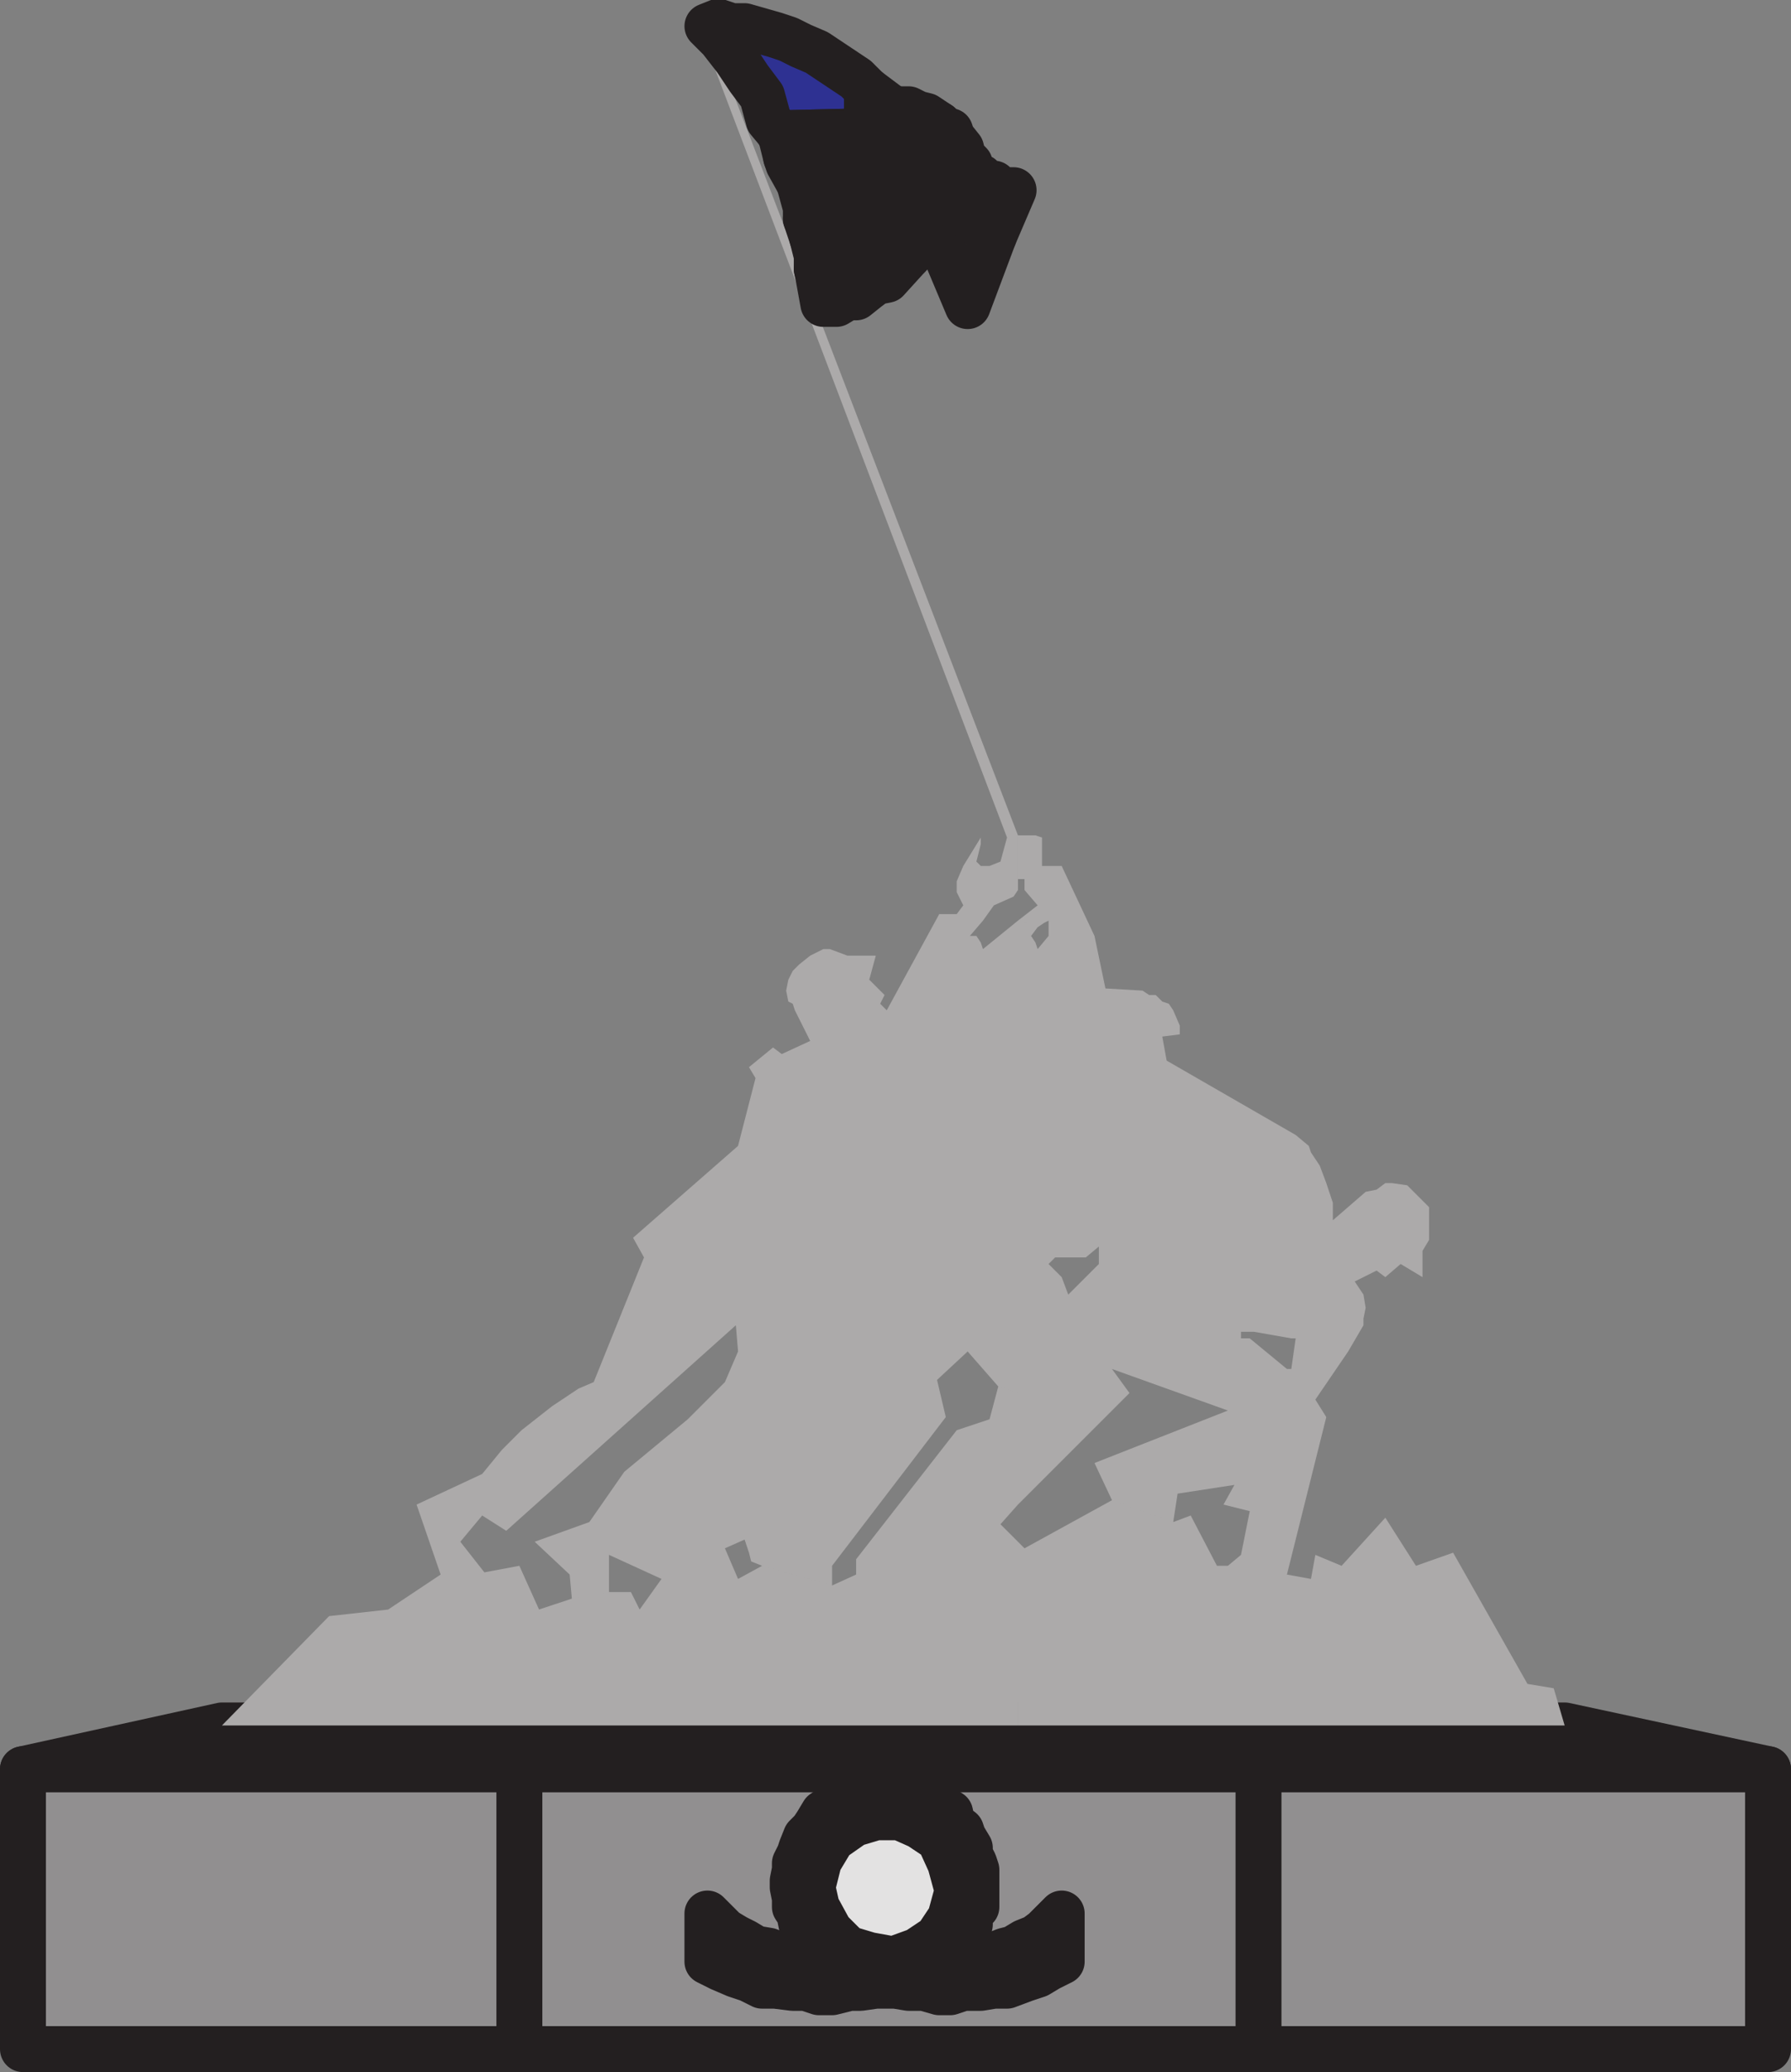 <svg xmlns="http://www.w3.org/2000/svg" width="614.25" height="710.596"><rect width="100%" height="100%" fill="#808080" stroke="none"/><path fill="#918f90" fill-rule="evenodd" d="M7.875 702.72h598.5v-96H7.875v96"/><path fill="none" stroke="#231f20" stroke-linecap="round" stroke-linejoin="round" stroke-miterlimit="10" stroke-width="15.75" d="M7.875 702.72h598.5v-96H7.875Zm170.25-96v96m253.5-96v96"/><path fill="none" stroke="#231f20" stroke-linecap="round" stroke-linejoin="round" stroke-miterlimit="10" stroke-width="15.75" d="M304.125 613.47h5.25l2.25 1.5 3.75.75 2.25 1.5 2.25.75 3.75 2.25 2.25 1.5.75 3.75 3 2.25.75 2.25 2.25 3.75v2.25l1.5 3 .75 2.25v12.75l-2.25 2.25v3.75l-2.25 2.25-.75 3.75-7.5 6.75h10.5l3.75-.75 4.5-1.5 3.75-1.5 3-.75 3.75-2.25 3.75-1.5 3-2.25 6-6v16.5l-4.5 2.25-3.75 2.25-4.5 1.5-6 2.25h-4.5l-4.5.75h-6l-4.5 1.5h-3.75l-5.25-1.5h-5.25l-4.5-.75h-6.75l-5.25.75h-3.75l-6 1.5h-4.5l-4.5-1.5h-4.5l-6-.75h-4.5l-4.5-2.25-4.5-1.5-5.25-2.25-4.5-2.25v-16.5l6 6 3.75 2.25 3 1.5 3.75 2.25 4.5.75 3.75 1.5 3 1.5 3.75.75h11.25l-6.75-6.75-2.25-3.75-1.5-2.25-.75-3.75-1.5-2.25v-3l-.75-3.75v-2.25l.75-3.75v-2.25l1.5-3 .75-2.25 1.5-3.75 2.25-2.25 1.5-2.25 2.25-3.75 2.25-1.5 2.25-2.25 2.25-.75 3.75-1.5 2.25-.75 2.25-1.5h6.75"/><path fill="#e3e2e2" fill-rule="evenodd" d="m328.125 647.22-2.25-8.25-3.75-8.25-6.75-4.5-6.75-3h-8.25l-7.5 2.25-7.5 5.25-4.5 7.5-2.25 9 1.5 6.75 4.5 8.25 6 6 7.5 2.25 8.25 1.5 8.25-3 6.75-4.5 4.5-6.75 2.25-8.25v-2.25"/><path fill="none" stroke="#231f20" stroke-linecap="round" stroke-linejoin="round" stroke-miterlimit="10" stroke-width="15.75" d="m328.125 647.22-2.25-8.25-3.75-8.25-6.75-4.5-6.75-3h-8.25l-7.5 2.25-7.5 5.25-4.5 7.5-2.25 9 1.5 6.75 4.5 8.25 6 6 7.5 2.25 8.25 1.5 8.25-3 6.75-4.5 4.5-6.75 2.25-8.25zm0 0"/><path fill="#e3e2e2" fill-rule="evenodd" d="M606.375 606.72H7.875l68.25-15h460.5l69.75 15"/><path fill="none" stroke="#231f20" stroke-linecap="round" stroke-linejoin="round" stroke-miterlimit="10" stroke-width="15.75" d="M606.375 606.72H7.875l68.25-15h460.5zm0 0"/><path fill="#acaaaa" fill-rule="evenodd" d="M76.125 591.72h273v-63l-6-6 6-6.75v-38.25l-6.75-2.25-3 11.25-11.25 3.75-34.5 44.25v5.25l-8.25 3.75-24-6.75-8.25 4.5h-26.25l-7.5 10.5-3-6h-7.5l-12.75 2.25-11.25 3.75-6.75-15-12 2.25-8.25-10.5 7.5-9 8.25 5.25 78.75-70.5.75 9-4.5 10.5-12.75 12.75-21.75 18-12 17.25-18.75 6.75 12 11.25.75 8.25 12.75-2.25v-12.75l18 8.25h26.25l-4.5-10.5 6.75-3 1.5 4.5.75 3 3.75 1.5 24 6.75v-6.75l39-51-3-12.75 10.5-9.75 10.5 12 6.75 2.25v-162l-12 9.75-.75-2.25-1.5-2.25h-2.25l4.5-5.25 3.75-5.25 6.75-3 1.5-2.25v-18.75l-106.5-277.5h-3l105.75 278.25-2.25 8.25-3.75 1.5h-3l-1.5-1.5 1.5-6v-2.25l-6 9.75-2.25 5.25v3.75l2.25 4.5-2.25 3h-6l-18 33-2.25-2.25 1.5-3-5.25-5.25 2.25-8.25h-9.75l-6-2.25h-2.25l-4.5 2.25-3.75 3-2.25 2.25-1.5 3-.75 3.75.75 3.75 1.5.75.75 2.25 5.25 10.5-9.75 4.5-3-2.25-8.25 6.75 2.25 3.75-6 23.25-36 31.5 3.75 6.75-17.25 42.75-5.25 2.25-9 6-10.5 8.25-6.75 6.75-6.75 8.25-22.5 10.5 8.25 24-18 12-20.25 2.25-36.75 37.5m273 0h187.5l-3.75-12.75-9-1.5-25.5-45-12.75 4.5-10.5-16.5-15 16.5-9-3.75-1.5 8.25-8.25-1.5 13.5-54-3.75-6 11.25-16.5 5.25-9v-2.25l.75-3.75-.75-4.5-3-4.5 7.5-3.75 3 2.25 5.25-4.5 7.5 4.5v-9l2.25-3.75v-11.25l-7.5-7.5-5.25-.75h-2.25l-3 2.25-3.75.75-11.25 9.75v-6l-2.25-6.75-2.25-6-3-4.5-.75-2.25-4.5-3.75-44.25-25.5-1.5-8.25 6-.75v-3l-2.25-5.25-1.5-2.25-2.25-.75-2.25-2.25h-2.25l-2.25-1.5-12.75-.75-3.75-18-11.25-24h-6.75v-9.75l-2.25-.75h-6v15h2.25v3.75l4.5 5.25-6.75 5.25 6.75 2.25 2.25-1.5 1.5-.75v5.25l-3.75 4.5-.75-2.25-1.5-2.25 2.25-3-6.75-2.25v117.75h10.5l2.25-2.25h10.5l4.5-3.75v6l-10.5 10.5-2.25-6-4.5-4.5h-10.5v82.5l38.25-38.25-6-8.25 39.75 14.25 21.75-14.25h-1.5l-12.75-10.5h-3v-2.25h4.5l12.75 2.25h1.5l-1.5 10.5-21.75 14.25-45.75 18 6 12.75 21 7.5 1.5-9.75 19.5-3-3.75 6.75 9 2.25-3 15-4.5 3.75h-3.75l-9-17.25-6 2.25-21-7.5-30 16.5-2.25-2.25v63"/><path fill="#2e3192" fill-rule="evenodd" d="m298.125 44.97-30.75.75-3.75-4.5-2.25-8.25-4.5-6-4.5-6.75-5.25-6.75-4.5-4.5 3.75-1.5 4.5 1.5h4.5l10.5 3 4.5 1.5 4.5 2.25 5.25 2.25 13.5 9 3.75 3.75v12.75l.75 1.5"/><path fill="none" stroke="#231f20" stroke-linecap="round" stroke-linejoin="round" stroke-miterlimit="10" stroke-width="15.75" d="m298.125 44.97-30.75.75-3.75-4.5-2.25-8.25-4.5-6-4.5-6.75-5.25-6.75-4.5-4.5 3.75-1.5 4.5 1.5h4.5l10.5 3 4.5 1.5 4.5 2.25 5.25 2.25 13.5 9 3.75 3.75v12.75zm0 0"/><path fill="#9e644e" fill-rule="evenodd" d="m306.375 37.47-9-6.75v12.75l.75 1.5-30.75.75.75 2.25 1.5 6h4.5l4.5-.75h19.5l5.25.75h3.75l3.75 4.5 8.25 6.75h-1.5l-3 3-5.25.75h-3l-3 1.5-3.75.75-3.75 1.5-3 .75h-8.25l-4.5 1.5h-3.75l2.25 6.75h21.75l5.25-.75h3.75l5.25-2.25 3-1.5 2.25-.75 12 28.5 9-24-2.25-2.25-3.75-2.25-2.25-1.5v-1.5h-2.25 2.25v-6.75l-.75-1.5h-1.5v-4.5h-.75l-1.5-.75v-1.5h-2.25v-.75h-3.75l2.25-12.75-2.25-2.25v.75l-.75 1.5-2.25.75-1.5 2.25-2.25 1.5-.75 1.5h-5.25l-2.25-3v-2.25l-.75-2.25v-6"/><path fill="none" stroke="#231f20" stroke-linecap="round" stroke-linejoin="round" stroke-miterlimit="10" stroke-width="15.75" d="m306.375 37.47-9-6.75v12.75l.75 1.5-30.75.75.75 2.25 1.5 6h4.5l4.5-.75h19.5l5.25.75h3.75l3.75 4.5 8.25 6.75h-1.5l-3 3-5.25.75h-3l-3 1.5-3.75.75-3.75 1.5-3 .75h-8.25l-4.5 1.5h-3.75l2.25 6.75h21.75l5.25-.75h3.75l5.25-2.25 3-1.5 2.25-.75 12 28.5 9-24-2.25-2.25-3.75-2.25-2.25-1.5v-1.5h-2.25 2.25v-6.75l-.75-1.5h-1.5v-4.5h-.75l-1.5-.75v-1.5h-2.25v-.75h-3.75l2.25-12.75-2.25-2.25v.75l-.75 1.5-2.25.75-1.5 2.25-2.25 1.5-.75 1.5h-5.25l-2.25-3v-2.25l-.75-2.25zm0 0"/><path fill="#fff" fill-rule="evenodd" d="M307.125 53.97h-3.75l-5.25-.75h-19.5l-4.5.75h-4.5l.75 2.25 3.75 6.75 2.25 1.5h2.25l3.75.75h2.25l3-.75h3l2.25-1.5h5.25l3.75-.75 2.25-1.5h2.25l2.25-.75 2.25-1.5-3.75-4.5"/><path fill="none" stroke="#231f20" stroke-linecap="round" stroke-linejoin="round" stroke-miterlimit="10" stroke-width="15.75" d="M307.125 53.97h-3.75l-5.25-.75h-19.5l-4.5.75h-4.5l.75 2.25 3.75 6.75 2.25 1.5h2.25l3.75.75h2.25l3-.75h3l2.25-1.5h5.25l3.75-.75 2.25-1.5h2.25l2.25-.75 2.25-1.5zm0 0"/><path fill="#fff" fill-rule="evenodd" d="m310.875 58.47-2.25 1.5-2.25.75h-2.25l-2.25 1.5-3.75.75h-5.25l-2.25 1.5h-3l-3 .75h-2.25l-3.75-.75h-2.25l-2.25-1.5 2.25 8.25v3.75h3.75l4.5-1.5h8.25l3-.75 3.75-1.5 3.75-.75 3-1.5h3l5.25-.75 3-3h1.5l-8.25-6.75"/><path fill="none" stroke="#231f20" stroke-linecap="round" stroke-linejoin="round" stroke-miterlimit="10" stroke-width="15.75" d="m310.875 58.47-2.25 1.5-2.25.75h-2.25l-2.25 1.5-3.75.75h-5.25l-2.25 1.5h-3l-3 .75h-2.25l-3.75-.75h-2.25l-2.25-1.5 2.25 8.25v3.75h3.75l4.5-1.5h8.25l3-.75 3.75-1.5 3.75-.75 3-1.5h3l5.25-.75 3-3h1.5zm0 0"/><path fill="#fff" fill-rule="evenodd" d="m319.875 78.72-2.25 3-6 6-5.25 1.5h-6l-5.25.75-6 1.5-6.75.75h-2.25v-4.5l-1.5-6h21.75l5.25-.75h3.75l5.25-2.25 3-1.5 2.25-.75v2.25"/><path fill="none" stroke="#231f20" stroke-linecap="round" stroke-linejoin="round" stroke-miterlimit="10" stroke-width="15.75" d="m319.875 78.72-2.25 3-6 6-5.25 1.5h-6l-5.25.75-6 1.5-6.75.75h-2.25v-4.5l-1.5-6h21.75l5.25-.75h3.75l5.25-2.25 3-1.5 2.25-.75zm0 0"/><path fill="#9e644e" fill-rule="evenodd" d="m282.375 104.22-1.5-8.25-.75-3.75h2.25l6.75-.75 6-1.5 5.25-.75h6l5.25-1.5-7.5 8.25-3.75.75-3 2.25-3.75 3h-3l-3.75 2.25h-4.5"/><path fill="none" stroke="#231f20" stroke-linecap="round" stroke-linejoin="round" stroke-miterlimit="10" stroke-width="15.75" d="m282.375 104.22-1.5-8.25-.75-3.75h2.25l6.75-.75 6-1.5 5.25-.75h6l5.25-1.5-7.5 8.25-3.75.75-3 2.25-3.75 3h-3l-3.75 2.25zm0 0"/><path fill="#fff" fill-rule="evenodd" d="M306.375 39.72v3.75l.75 2.25v2.25l2.25 3h5.25l.75-1.5 2.25-1.5 1.5-2.25 2.25-.75.75-1.5v-.75l-4.5-3-3-.75-3-1.5h-5.25v2.25"/><path fill="none" stroke="#231f20" stroke-linecap="round" stroke-linejoin="round" stroke-miterlimit="10" stroke-width="15.75" d="M306.375 39.72v3.75l.75 2.25v2.25l2.25 3h5.25l.75-1.5 2.25-1.5 1.5-2.25 2.25-.75.75-1.5v-.75l-4.5-3-3-.75-3-1.5h-5.25zm0 0"/><path fill="#fff" fill-rule="evenodd" d="m347.625 65.22-6.75 15.75-2.25-2.25-3.75-2.25-2.25-1.5v-1.5h-2.25 2.25v-6.75l-.75-1.5h-1.5v-4.5h-.75l-1.5-.75v-1.5h-2.25v-.75h-3.75l2.25-12.75h1.5l.75 2.25 3 3.75.75 3 2.25 2.25v2.25l2.25 1.5 1.5.75 2.25 2.25h2.25l2.25 2.25h4.5"/><path fill="none" stroke="#231f20" stroke-linecap="round" stroke-linejoin="round" stroke-miterlimit="10" stroke-width="15.75" d="m347.625 65.22-6.75 15.75-2.25-2.25-3.75-2.25-2.25-1.5v-1.5h-2.25 2.25v-6.75l-.75-1.5h-1.5v-4.5h-.75l-1.5-.75v-1.5h-2.25v-.75h-3.75l2.25-12.75h1.5l.75 2.25 3 3.75.75 3 2.25 2.25v2.25l2.25 1.5 1.5.75 2.25 2.25h2.25l2.25 2.25zm0 0"/></svg>

